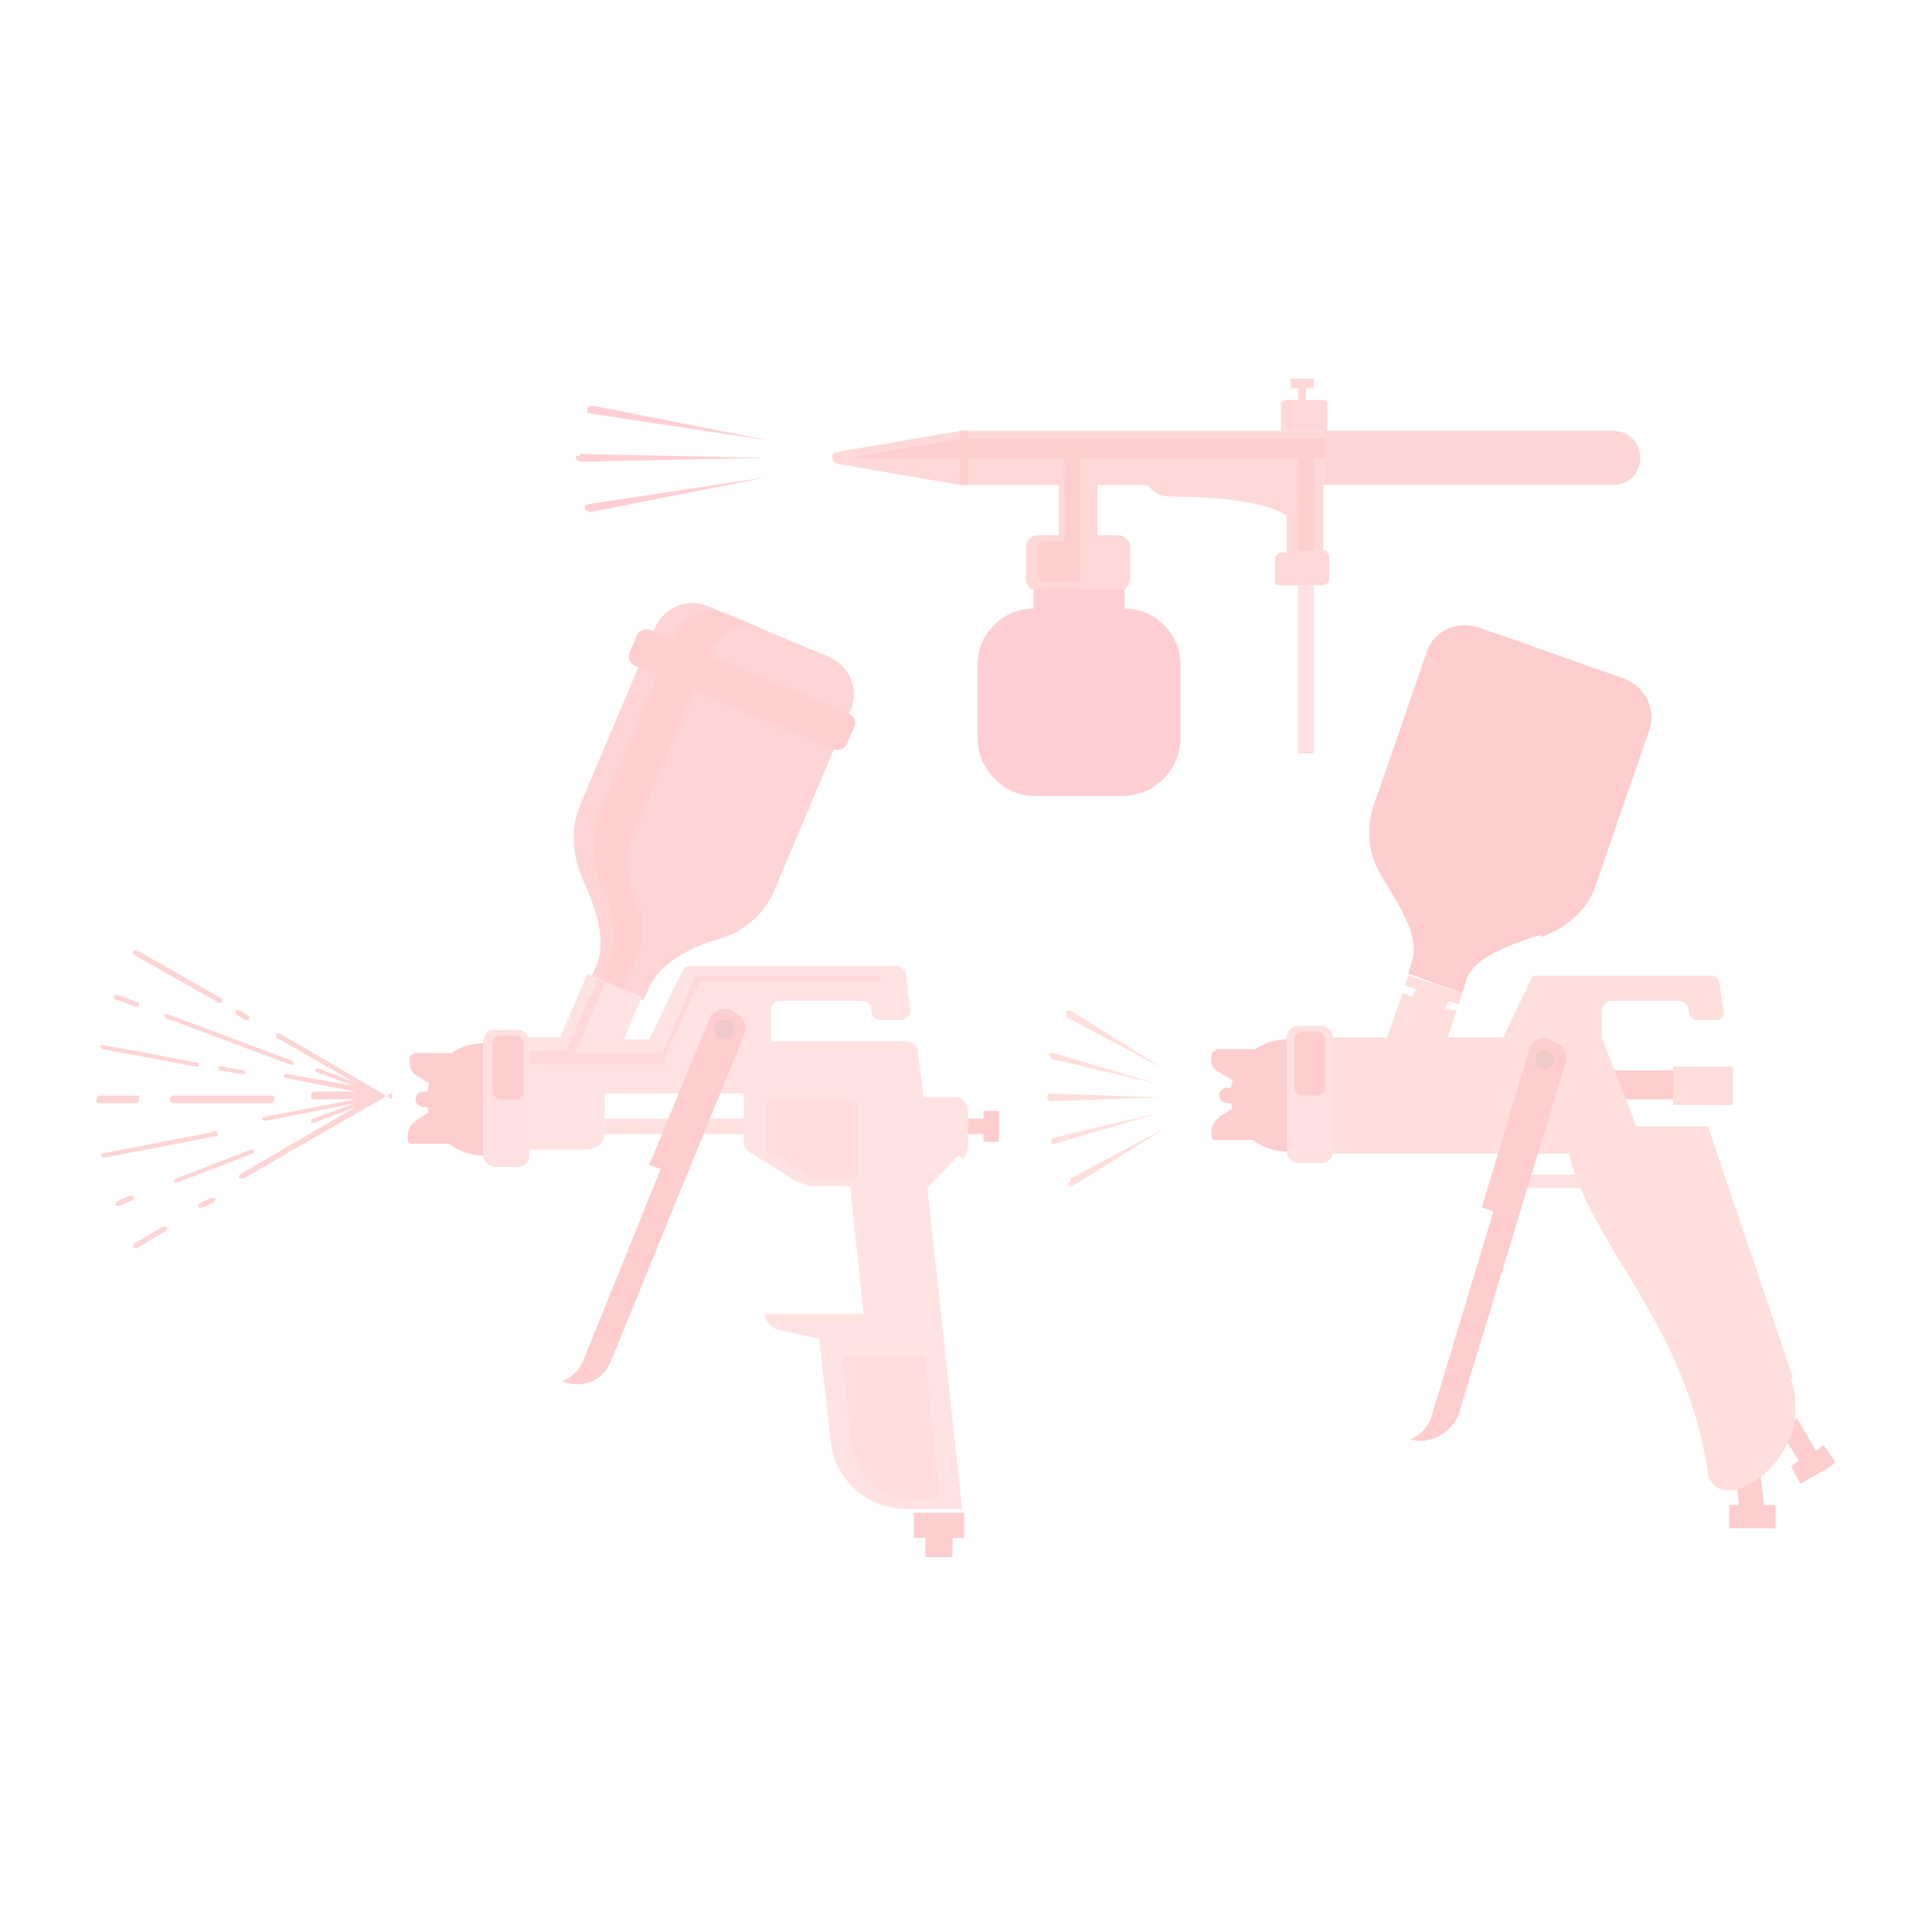 <?xml version="1.0" encoding="UTF-8"?>
<svg xmlns="http://www.w3.org/2000/svg" id="_レイヤー_1" data-name="レイヤー_1" width="100" height="100" version="1.1" viewBox="0 0 100 100">
  <defs>
    <style>
      .st0, .st1, .st2, .st3, .st4, .st5, .st6, .st7 {
        isolation: isolate;
      }

      .st0, .st5 {
        opacity: .5;
      }

      .st0, .st8 {
        fill: #ffbbb8;
      }

      .st1, .st9, .st4 {
        fill: #ffa7a8;
      }

      .st1, .st3, .st4, .st5, .st6, .st7 {
        mix-blend-mode: screen;
      }

      .st1, .st3, .st6, .st10 {
        opacity: .8;
      }

      .st2 {
        opacity: .7;
      }

      .st3, .st11 {
        fill: #ffaab2;
      }

      .st12 {
        fill: #e1a19e;
      }

      .st5, .st13 {
        fill: #ffc5bf;
      }

      .st14 {
        fill: #fec9c8;
      }

      .st6, .st15 {
        fill: #ffb5b5;
      }

      .st7, .st16 {
        fill: #fea6a7;
      }

      .st17 {
        fill: #feb3b3;
      }

      .st18 {
        fill: #ffcbca;
      }
    </style>
  </defs>
  <g class="st2">
    <g id="_レイヤー_11" data-name="_レイヤー_1">
      <g class="st10">
        <g>
          <rect class="st14" x="31.3" y="57.9" width="7.5" height=".8"></rect>
          <polygon class="st16" points="50.9 57.5 50.9 57.9 50.1 57.9 50.1 58.7 50.9 58.7 50.9 59.1 51.7 59.1 51.7 58.7 51.7 57.9 51.7 57.5 50.9 57.5"></polygon>
          <polygon class="st16" points="49.9 78.3 47.3 78.3 47.3 79.6 47.9 79.6 47.9 80.6 49.3 80.6 49.3 79.6 49.9 79.6 49.9 78.3"></polygon>
          <g>
            <path class="st16" d="M21.9,56.5c-.2,0-.4.2-.4.4s.2.4.4.4h.4v-.8s-.4,0-.4,0Z"></path>
            <path class="st16" d="M21.5,58.1c-.2,0-.4.4-.4.7v.2c0,0,0,.2.2.2h3.7v-3.3l-3.5,2.1h0Z"></path>
            <path class="st16" d="M21.4,54.6c-.1,0-.2,0-.2.2v.2c0,.3.1.5.4.7l3.5,2.1v-3.3h-3.7,0Z"></path>
            <rect class="st14" x="25" y="53.3" width="2.4" height="7.1" rx=".6" ry=".6"></rect>
            <rect class="st16" x="25.5" y="53.6" width="1.6" height="3.3" rx=".4" ry=".4"></rect>
            <path class="st16" d="M22.1,56.9h0c0,1.6,1.3,2.9,2.9,2.9v-5.8c-1.6,0-2.9,1.3-2.9,2.9Z"></path>
            <path class="st16" d="M22.6,56.5c.2-1.1,1-1.9,2-2.1v1c-.8,0-1.5.5-2,1.1Z"></path>
          </g>
          <g>
            <path class="st17" d="M42.9,34l-6.2-2.6c-1.1-.5-2.3,0-2.8,1.1l-3.8,9c-.6,1.3-.5,2.8.1,4.1h0c.6,1.3,1.2,3,.7,4.3l-.3.7,2.7,1.2.3-.7c.6-1.3,2.2-2.1,3.6-2.5h0c1.4-.4,2.5-1.4,3-2.8l3.8-9c.5-1.1,0-2.3-1.1-2.8Z"></path>
            <path class="st1" d="M31,50.8l1.2.5.3-.7c.6-1.3,1.1-2.5.5-3.8h0c-.6-1.3-.7-2.8,0-4.1l3.8-9c.5-1.1,1.7-1.6,2.8-1.1l-1.9-.8c-1.1-.5-2.3,0-2.8,1.1l-3.8,9c-.6,1.3-.5,2.8.1,4.1h0c.6,1.3.8,2.8.2,4.1,0,0-.3.7-.3.7Z"></path>
            <rect class="st9" x="37.4" y="29.5" width="2" height="12.2" rx=".5" ry=".5" transform="translate(-9.3 57.3) rotate(-67.2)"></rect>
            <polygon class="st4" points="34.5 32.9 33.7 34.8 35.6 35.6 36.3 33.7 34.5 32.9"></polygon>
          </g>
          <g>
            <path class="st18" d="M49.9,60c0-.2.2-.4.2-.6v-2c0-.3-.3-.6-.6-.6h-1.7l-.3-2.4c0-.3-.3-.5-.6-.5h-7v-1.6c0-.3.2-.5.5-.5h4.2c.3,0,.5.2.5.5s.2.5.5.5h1c.3,0,.6-.3.5-.6l-.2-1.7c0-.3-.3-.5-.5-.5h-10.6c-.2,0-.4,0-.5.3l-1.7,3.5h-1.3l.9-2.2-2.8-1.2-1.4,3.3h-1.7v5.8h3.1c.5,0,.9-.4.9-.9v-2h7.2v2.4c0,.3,0,.5.4.7l2.4,1.5c.2,0,.5.2.7.2h2l.7,6.6h-5.1c0,.4.3.7.6.8l2.2.5h0l.6,5.3c.2,2,1.9,3.5,3.9,3.5h2.9l-1.8-16.6h0l1.6-1.7.3.2Z"></path>
            <path class="st0" d="M43.9,56.9h-3.9c-.2,0-.4.2-.4.4v1.9c0,.2,0,.3.2.4l2.2,1.4h2c.2,0,.4-.2.4-.4v-3.2c0-.3-.2-.5-.5-.5Z"></path>
            <path class="st0" d="M48.6,77.2c0-.2-.6-5.6-.7-6.8,0,0,0-.2-.3-.2h-3.7c-.2,0-.3.2-.3.4l.5,4.2c.2,1.6,1.5,2.8,3.1,2.8h1c.2,0,.4-.2.4-.4Z"></path>
            <path class="st8" d="M45.6,50.7c0,0,0-.2-.2-.2h-9.4l-1.7,4h-4.5l1.5-3.6-.4-.2-1.6,3.7h-1.9v.7h7v-.4c0,0,1.8-3.9,1.8-3.9h9.2c0,0,.2,0,.2-.2h0Z"></path>
          </g>
          <g>
            <path class="st16" d="M37.9,52.3c-.5-.2-1,0-1.2.5l-3.1,7.5.6.2-4,9.9c-.2.5-.6.9-1.1,1.1h0c1,.4,2.1,0,2.5-1l6.9-16.9c.2-.5,0-1-.5-1.2h0Z"></path>
            <path class="st12" d="M37.5,52.8c-.3,0-.5.2-.5.5s.2.5.5.5.5-.2.5-.5-.2-.5-.5-.5Z"></path>
            <path class="st16" d="M36.6,54.6c0,0-.3,0-.3,0l-1.7,4c0,0,0,.3,0,.3s.3,0,.3,0l1.7-4c0,0,0-.3,0-.3Z"></path>
          </g>
          <g>
            <path class="st17" d="M6.9,49.4l4.4,2.5h.2v-.2l-4.4-2.5h-.2v.2Z"></path>
            <path class="st17" d="M12.2,52.5l.5.3h.2v-.2l-.5-.3h-.2v.2Z"></path>
            <path class="st17" d="M10.9,62l-.6.3s-.1.2,0,.2h.2c.2,0,0,0,0,0l.6-.3s.1-.2,0-.2c0,0-.2,0-.2,0Z"></path>
            <path class="st17" d="M8.4,63.5l-1.5.9s0,.2,0,.2h.2c.2,0,0,0,0,0l1.5-.9s.1-.2,0-.2c0,0-.2,0-.2,0Z"></path>
            <path class="st17" d="M5.9,51.7l1.1.4h0s0,0,.2,0c0,0,0-.2,0-.2l-1.1-.4s-.2,0-.2,0c0,0,0,.2,0,.2Z"></path>
            <path class="st17" d="M15,55.1s.1,0,.2,0c0,0,0-.2-.1-.2l-6.4-2.4s-.2,0-.2,0c0,0,0,.2.1.2l6.4,2.4h0Z"></path>
            <path class="st17" d="M20.3,56.9h0l-5.8-3.4h-.2v.2l4,2.3-1.8-.7s-.2,0-.2,0c0,0,0,.2.1.2l1.9.7-3.4-.6s-.2,0-.2,0c0,0,0,.2.1.2l3.6.7h-2.1s-.2,0-.2.2,0,.2.2.2h2.1l-4.7.9s-.2,0-.1.2c0,0,0,0,.2,0s0,0,0,0l4.6-.9-2.2.8s-.1,0-.1.2c0,0,0,0,.2,0s0,0,0,0l2.1-.8-6,3.5s-.1.2,0,.2h.2c.2,0,0,0,0,0l7.8-4.5h-.1Z"></path>
            <path class="st17" d="M13.2,59.5s-.1,0-.2,0l-3.9,1.5s-.1,0-.1.2c0,0,0,0,.2,0s0,0,0,0l3.9-1.5s.1,0,0-.2Z"></path>
            <path class="st17" d="M6.9,61.9s0,0-.2,0l-.7.3s0,0,0,.2c0,0,0,0,.2,0s0,0,0,0l.7-.3s0,0,0-.2Z"></path>
            <path class="st17" d="M5.3,54.3l4.8.9h0s.2,0,.2,0c0,0,0-.2-.1-.2l-4.8-.9s-.2,0-.2,0c0,0,0,.2.1.2Z"></path>
            <path class="st17" d="M12.5,55.6h0s.2,0,.2,0c0,0,0-.2-.1-.2l-1.1-.2s-.2,0-.2,0c0,0,0,.2.1.2l1.1.2Z"></path>
            <path class="st17" d="M11.2,58.6s-.1-.2-.2,0l-5.7,1.1s-.2,0,0,.2c0,0,0,0,.2,0s0,0,0,0l5.7-1.1s.2,0,0-.2Z"></path>
            <path class="st17" d="M7,57.1s.2,0,.2-.2,0-.2-.2-.2h-1.8s-.2,0-.2.2,0,.2.2.2h1.8Z"></path>
            <path class="st17" d="M8.8,56.9s0,.2.2.2h5s.2,0,.2-.2,0-.2-.2-.2h-5s-.2,0-.2.2Z"></path>
          </g>
        </g>
        <g>
          <path class="st8" d="M68.7,28.5h-.2v-6.2h-18.8l-6.4,1.1c-.3,0-.3.5,0,.6l6.4,1.1h5.1v2.6h-1.1c-.3,0-.6.3-.6.6v1.7c0,.3.3.6.6.6h4.2c.3,0,.6-.3.6-.6v-1.7c0-.3-.3-.6-.6-.6h-1.1v-2.6h2.6c.3.4.7.6,1.1.6,3.9,0,5.6.6,6.1,1v1.9h-.3c0,0-.3.1-.3.3v1.1c0,.2,0,.3.3.3h2.2c0,0,.3-.1.3-.3v-1.1c0-.2,0-.3-.3-.3h.2Z"></path>
          <g>
            <path class="st11" d="M58.2,31.5h0v-1h-4.7v1h0c-1.6,0-2.9,1.3-2.9,2.9v3.8c0,1.6,1.3,3,3,3h4.5c1.6,0,3-1.3,3-3v-3.8c0-1.6-1.3-2.9-2.9-2.9Z"></path>
            <path class="st3" d="M55.9,32.1v-1.7h-1.8v1.7c-1.6,0-2.9,1.3-2.9,2.9v3.8c0,.7.2,1.3.6,1.8.5.4,1.1.6,1.8.6h.6c-.7-.5-1.2-1.4-1.2-2.4v-3.8c0-1.6,1.3-2.9,2.9-2.9Z"></path>
          </g>
          <g>
            <path class="st11" d="M30,23.6h-.2c0,.2.1.3.3.3l9.6-.2-9.5-.2h-.2Z"></path>
            <path class="st11" d="M30.5,21.4l9.3,1.4-9.1-1.8h0c-.1,0-.3,0-.3.2s0,.2.2.2h-.1Z"></path>
            <path class="st11" d="M30.5,26.1h0c-.2,0-.3.1-.2.3,0,0,.2.1.3.1s0,0,0,0l9.1-1.8-9.3,1.4h.1Z"></path>
          </g>
          <rect class="st14" x="67.2" y="30.3" width=".8" height="8.7"></rect>
          <path class="st8" d="M68.2,20.7h-.6v-.6h.4v-.5h-1.2v.5h.4v.6h-.6c-.2,0-.3.1-.3.3v1.3h2.4v-1.3c0-.2,0-.3-.3-.3h-.2Z"></path>
          <g>
            <path class="st15" d="M68.5,25.1h15c.8,0,1.4-.6,1.4-1.4h0c0-.8-.6-1.4-1.4-1.4h-15v2.8Z"></path>
            <path class="st6" d="M83.5,22.7h-15v1h16c0-.5-.4-1-1-1Z"></path>
          </g>
          <path class="st7" d="M50.1,22.7v-.4h-.4v.4l-5.6,1h5.6v1.4h.4v-1.4h5v4.3h-1c-.2,0-.4.2-.4.4v1.3c0,.2.2.4.4.4h1.8v-6.4h11.3v4.8h.8v-4.8h.6v-1h-18.5Z"></path>
        </g>
        <g>
          <polygon class="st16" points="91.3 77.9 90.8 73.3 89.6 73.3 90 77.9 89.5 77.9 89.5 79.1 90.1 79.1 91.4 79.1 91.9 79.1 91.9 77.9 91.3 77.9"></polygon>
          <polygon class="st16" points="94.4 74.8 94 75.1 93 73.4 92.1 74 93.1 75.6 92.7 75.9 93.2 76.8 93.7 76.5 94.6 76 95 75.7 94.4 74.8"></polygon>
          <rect class="st14" x="77.8" y="60.8" width="6.3" height=".7"></rect>
          <g>
            <rect class="st16" x="80.2" y="55.4" width="8.2" height="1.5"></rect>
            <rect class="st13" x="86.6" y="55.2" width="3.1" height="2"></rect>
          </g>
          <polygon class="st13" points="75.5 52 75 51.8 74.8 52.2 75.4 52.3 74.5 55 71.7 54 72.6 51.4 73.1 51.6 73.3 51.2 72.7 51 72.9 50.5 75.7 51.4 75.5 52"></polygon>
          <g>
            <path class="st16" d="M79.7,48.4h0c-1.3.4-3.4,1.1-3.8,2.3l-.2.7h0l-2.8-1,.2-.7c.4-1.3-.8-3-1.5-4.2h0c-.8-1.2-.9-2.6-.5-3.8l2.8-8.1c.4-1,1.6-1.5,2.7-1.1l7.4,2.6c1.1.4,1.7,1.5,1.4,2.6l-2.8,8.1c-.4,1.3-1.5,2.2-2.8,2.7h0Z"></path>
            <path class="st7" d="M76.5,34.6l-2.8,8.1c-.4,1.3-.3,2.7.5,3.8h0c.8,1.2,1,2.6.5,3.8l-.2.7-1-.4.2-.7c.4-1.3-.3-2.8-1-4h0c-.8-1.2-.9-2.6-.5-3.8l2.8-8.1c.4-1,1.6-1.5,2.7-1.1l1.5.5c-1.1-.4-2.3,0-2.7,1.1h0Z"></path>
          </g>
          <g>
            <path class="st13" d="M92.8,71.3l-4.4-13h-3.7l-1.8-4.6v-1.4c0-.2.2-.5.5-.5h3.5c.2,0,.5.2.5.5s.2.5.5.5h.9c.3,0,.5-.2.4-.5l-.2-1.4c0-.2-.2-.4-.4-.4h-9c-.2,0-.3,0-.4.3l-1.4,2.9h-8.9v6h12.3c1.2,4.9,6,8.7,7.2,16.5,0,.7.8,1.1,1.5.9h0c2.3-.8,3.6-3.4,2.8-5.7h0Z"></path>
            <polygon class="st5" points="69 54.4 69 56.7 83 56.7 82 54.4 69 54.4"></polygon>
            <path class="st5" d="M83.5,59.7h4.2l3.9,11.3s.9,2-.9,3.2c-.8.5-1-1.3-1.6-3.1-1.5-4.3-6.7-9.3-5.6-11.4Z"></path>
          </g>
          <g>
            <path class="st13" d="M54.2,56.7h0c0,0,0,.3.2.3l5.6-.2-5.6-.2h-.1Z"></path>
            <path class="st13" d="M54.4,54.8l5.5,1.3-5.4-1.6h0s-.2,0-.2,0c0,0,0,.2.1.2Z"></path>
            <path class="st13" d="M55.3,52.7l4.9,2.6-4.8-3h-.2v.4Z"></path>
            <path class="st13" d="M54.4,59h0s0,0,0,.2c0,0,0,0,.2,0s0,0,0,0l5.4-1.6s-5.5,1.3-5.5,1.3Z"></path>
            <path class="st13" d="M55.3,61.2h0v.2h.2c.2,0,0,0,0,0l4.8-3-4.9,2.6h0v.2Z"></path>
          </g>
          <g>
            <path class="st16" d="M63.5,56.3c-.2,0-.4.2-.4.4s.2.4.4.4h.4v-.8s-.4,0-.4,0Z"></path>
            <path class="st16" d="M63.1,57.9c-.2,0-.4.4-.4.7v.2c0,0,0,.2.2.2h3.7v-3.3l-3.5,2.1h0Z"></path>
            <path class="st16" d="M62.9,54.4c0,0-.2,0-.2.2v.2c0,.3,0,.5.4.7l3.5,2.1v-3.3h-3.7Z"></path>
            <rect class="st14" x="66.6" y="53.1" width="2.4" height="7.1" rx=".6" ry=".6"></rect>
            <rect class="st16" x="67" y="53.4" width="1.6" height="3.3" rx=".4" ry=".4"></rect>
            <path class="st16" d="M63.7,56.7h0c0,1.6,1.3,2.9,2.9,2.9v-5.8c-1.6,0-2.9,1.3-2.9,2.9Z"></path>
            <path class="st16" d="M64.1,56.3c.2-1.1,1-1.9,2-2.1v1c-.8,0-1.5.5-2,1.1Z"></path>
          </g>
          <g>
            <path class="st16" d="M80.3,53.8c-.5-.2-1.1,0-1.2.7l-2.4,8,.6.2-3.2,10.6c-.2.6-.6,1-1.1,1.2h0c1,.3,2.1-.3,2.5-1.3l5.5-18.1c.2-.5,0-1.1-.7-1.2h0Z"></path>
            <path class="st12" d="M79.9,54.4c-.3,0-.5.3-.4.5,0,.3.3.5.5.4.3,0,.5-.3.4-.5,0-.3-.3-.5-.5-.4Z"></path>
            <path class="st7" d="M79.2,56.3c0,0-.3,0-.3.2l-1.3,4.3c0,0,0,.3.2.3s.3,0,.3-.2l1.3-4.3c0,0,0-.3-.2-.3Z"></path>
          </g>
        </g>
      </g>
    </g>
  </g>
</svg>
